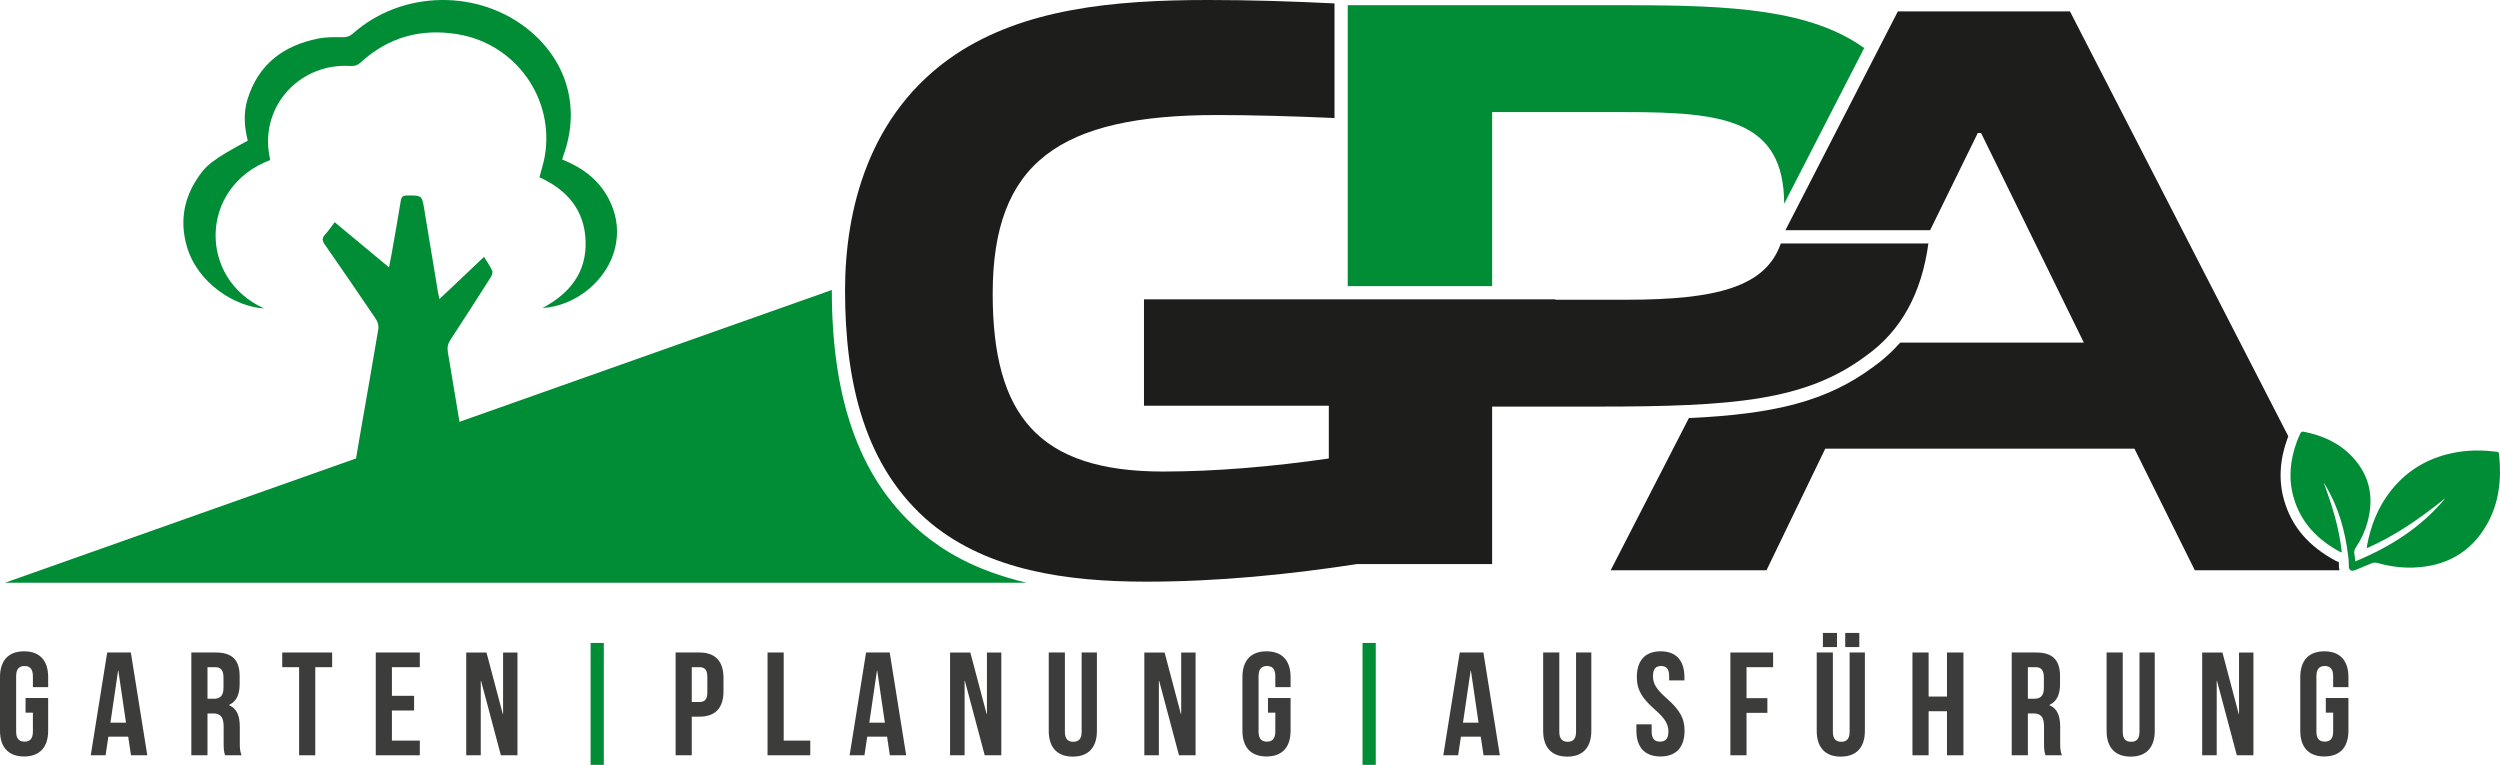 <?xml version="1.0" encoding="UTF-8"?><svg id="a" xmlns="http://www.w3.org/2000/svg" viewBox="0 0 1072.579 328.139"><defs><style>.b{fill:#008d36;}.c{fill:#1d1d1b;}.d{fill:#3c3c3b;}</style></defs><g><path class="d" d="M10.962,299.472h9.703v13.986c0,7.057-3.528,11.089-10.333,11.089s-10.332-4.032-10.332-11.089v-22.933c0-7.057,3.528-11.089,10.332-11.089s10.333,4.032,10.333,11.089v4.284h-6.553v-4.726c0-3.15-1.386-4.348-3.591-4.348s-3.592,1.197-3.592,4.348v23.815c0,3.15,1.387,4.284,3.592,4.284s3.591-1.134,3.591-4.284v-8.128h-3.15v-6.3Z"/><path class="d" d="M63.19,324.043h-6.993l-1.197-8.001h-8.506l-1.196,8.001h-6.364l7.057-44.102h10.144l7.057,44.102Zm-15.813-13.986h6.678l-3.276-22.304h-.126l-3.275,22.304Z"/><path class="d" d="M96.579,324.043c-.378-1.134-.63-1.827-.63-5.418v-6.931c0-4.096-1.386-5.607-4.536-5.607h-2.394v17.956h-6.931v-44.102h10.458c7.183,0,10.271,3.339,10.271,10.144v3.465c0,4.537-1.449,7.435-4.537,8.884v.126c3.466,1.449,4.6,4.726,4.6,9.324v6.805c0,2.143,.064,3.718,.756,5.356h-7.057Zm-7.56-37.802v13.545h2.709c2.583,0,4.158-1.134,4.158-4.662v-4.347c0-3.15-1.071-4.536-3.528-4.536h-3.339Z"/><path class="d" d="M121.085,279.94h21.422v6.301h-7.246v37.802h-6.93v-37.802h-7.246v-6.301Z"/><path class="d" d="M168.147,298.526h9.513v6.301h-9.513v12.915h11.971v6.301h-18.901v-44.102h18.901v6.301h-11.971v12.285Z"/><path class="d" d="M206.387,292.101h-.126v31.942h-6.237v-44.102h8.694l6.993,26.398h.126v-26.398h6.175v44.102h-7.119l-8.506-31.942Z"/><path class="b" d="M253.385,275.846h5.67v52.293h-5.67v-52.293Z"/><path class="d" d="M310.399,290.84v5.733c0,7.057-3.401,10.899-10.332,10.899h-3.276v16.57h-6.931v-44.102h10.207c6.931,0,10.332,3.844,10.332,10.899Zm-13.608-4.599v14.932h3.276c2.205,0,3.402-1.008,3.402-4.158v-6.615c0-3.15-1.197-4.158-3.402-4.158h-3.276Z"/><path class="d" d="M329.299,279.94h6.931v37.802h11.403v6.301h-18.334v-44.102Z"/><path class="d" d="M388.772,324.043h-6.993l-1.197-8.001h-8.505l-1.197,8.001h-6.363l7.056-44.102h10.144l7.057,44.102Zm-15.813-13.986h6.678l-3.275-22.304h-.126l-3.276,22.304Z"/><path class="d" d="M413.97,292.101h-.126v31.942h-6.237v-44.102h8.694l6.994,26.398h.126v-26.398h6.174v44.102h-7.119l-8.506-31.942Z"/><path class="d" d="M456.873,279.94v34.023c0,3.149,1.386,4.284,3.591,4.284s3.592-1.135,3.592-4.284v-34.023h6.552v33.581c0,7.057-3.528,11.089-10.332,11.089s-10.333-4.032-10.333-11.089v-33.581h6.931Z"/><path class="d" d="M497.318,292.101h-.126v31.942h-6.237v-44.102h8.694l6.993,26.398h.127v-26.398h6.174v44.102h-7.119l-8.506-31.942Z"/><path class="d" d="M544.001,299.472h9.702v13.986c0,7.057-3.528,11.089-10.332,11.089s-10.333-4.032-10.333-11.089v-22.933c0-7.057,3.528-11.089,10.333-11.089s10.332,4.032,10.332,11.089v4.284h-6.553v-4.726c0-3.15-1.386-4.348-3.591-4.348s-3.591,1.197-3.591,4.348v23.815c0,3.15,1.386,4.284,3.591,4.284s3.591-1.134,3.591-4.284v-8.128h-3.149v-6.3Z"/><path class="b" d="M584.573,275.846h5.671v52.293h-5.671v-52.293Z"/><path class="d" d="M643.479,324.043h-6.993l-1.197-8.001h-8.505l-1.197,8.001h-6.363l7.056-44.102h10.144l7.057,44.102Zm-15.813-13.986h6.678l-3.275-22.304h-.126l-3.276,22.304Z"/><path class="d" d="M668.993,279.94v34.023c0,3.149,1.386,4.284,3.591,4.284s3.592-1.135,3.592-4.284v-34.023h6.552v33.581c0,7.057-3.528,11.089-10.332,11.089s-10.333-4.032-10.333-11.089v-33.581h6.931Z"/><path class="d" d="M712.462,279.436c6.741,0,10.206,4.032,10.206,11.089v1.386h-6.552v-1.827c0-3.15-1.26-4.348-3.466-4.348s-3.465,1.197-3.465,4.348c0,3.213,1.386,5.607,5.923,9.576,5.796,5.104,7.623,8.758,7.623,13.798,0,7.057-3.528,11.089-10.333,11.089s-10.332-4.032-10.332-11.089v-2.709h6.552v3.15c0,3.15,1.387,4.284,3.592,4.284s3.591-1.134,3.591-4.284c0-3.213-1.386-5.607-5.922-9.576-5.797-5.104-7.624-8.758-7.624-13.798,0-7.057,3.466-11.089,10.207-11.089Z"/><path class="d" d="M749.316,299.534h8.947v6.301h-8.947v18.208h-6.93v-44.102h18.334v6.301h-11.404v13.293Z"/><path class="d" d="M786.36,279.94v34.023c0,3.149,1.386,4.284,3.591,4.284s3.592-1.135,3.592-4.284v-34.023h6.552v33.581c0,7.057-3.528,11.089-10.332,11.089s-10.333-4.032-10.333-11.089v-33.581h6.931Zm1.764-8.38v6.049h-6.048v-6.049h6.048Zm9.577,0v6.049h-6.049v-6.049h6.049Z"/><path class="d" d="M827.436,324.043h-6.93v-44.102h6.93v18.901h7.876v-18.901h7.057v44.102h-7.057v-18.901h-7.876v18.901Z"/><path class="d" d="M877.583,324.043c-.378-1.134-.63-1.827-.63-5.418v-6.931c0-4.096-1.386-5.607-4.536-5.607h-2.394v17.956h-6.93v-44.102h10.458c7.183,0,10.27,3.339,10.27,10.144v3.465c0,4.537-1.449,7.435-4.536,8.884v.126c3.466,1.449,4.6,4.726,4.6,9.324v6.805c0,2.143,.062,3.718,.756,5.356h-7.057Zm-7.561-37.802v13.545h2.71c2.583,0,4.158-1.134,4.158-4.662v-4.347c0-3.15-1.071-4.536-3.528-4.536h-3.34Z"/><path class="d" d="M910.721,279.94v34.023c0,3.149,1.386,4.284,3.591,4.284s3.592-1.135,3.592-4.284v-34.023h6.552v33.581c0,7.057-3.528,11.089-10.332,11.089s-10.333-4.032-10.333-11.089v-33.581h6.931Z"/><path class="d" d="M951.165,292.101h-.126v31.942h-6.237v-44.102h8.694l6.994,26.398h.126v-26.398h6.174v44.102h-7.119l-8.506-31.942Z"/><path class="d" d="M997.849,299.472h9.702v13.986c0,7.057-3.528,11.089-10.332,11.089s-10.333-4.032-10.333-11.089v-22.933c0-7.057,3.528-11.089,10.333-11.089s10.332,4.032,10.332,11.089v4.284h-6.553v-4.726c0-3.15-1.386-4.348-3.591-4.348s-3.591,1.197-3.591,4.348v23.815c0,3.15,1.386,4.284,3.591,4.284s3.591-1.134,3.591-4.284v-8.128h-3.149v-6.3Z"/></g><path class="b" d="M640.168,48.091h57.051c41.909,0,68.131,3.142,68.246,39.318l34.33-66.808c-23.046-16.45-56.549-18.362-100.826-18.362h-120.752V122.763h61.951V48.091Z"/><g><path class="b" d="M113.306,132.317c-28.481-12.784-27.843-52.221,2.612-63.642-.26-1.562-.62-3.133-.773-4.725-1.936-20.235,14.521-36.917,35.206-35.644,1.735,.107,2.982-.229,4.314-1.451,11.931-10.946,25.999-14.818,41.867-12.137,24.823,4.193,41.488,27.684,37.186,52.371-.519,2.976-1.488,5.873-2.292,8.974,11.855,5.321,19.383,14.092,19.816,27.391,.429,13.201-6.547,22.351-18.493,28.697,14.667-.898,28.011-12.247,31.183-25.928,1.49-6.428,.874-12.682-1.741-18.723-4.099-9.47-11.557-15.323-21.015-19.059,.23-.75,.383-1.34,.59-1.909,7.182-19.761,1.799-39.721-14.365-53.243-21.61-18.079-54.754-17.676-75.852,.99-1.465,1.296-2.85,1.748-4.801,1.701-3.394-.081-6.879-.106-10.185,.554-14.956,2.985-25.759,11.05-30.379,26.085-1.806,5.875-1.364,11.874,.11,17.725-15.131,8.164-18.204,10.539-22.45,17.485-5.309,8.687-6.501,17.992-3.733,27.724,4.66,16.381,21.29,26.181,33.196,26.764Z"/><path class="b" d="M396.067,229.1c-26.384-21.88-39.19-56.051-39.19-104.499,0-.065,.002-.129,.002-.193l-159.749,56.564c-1.649-9.979-3.304-19.957-4.99-29.93-.336-1.986,.006-3.58,1.126-5.283,5.821-8.858,11.542-17.783,17.229-26.728,.511-.804,1.009-2.131,.69-2.85-.897-2.018-2.224-3.844-3.525-5.979-6.369,6.031-12.534,11.869-19.113,18.099-.308-1.396-.516-2.17-.646-2.957-1.954-11.783-3.892-23.569-5.845-35.352-1.029-6.21-1.039-6.142-7.327-6.136-1.769,.002-2.496,.497-2.787,2.305-1.226,7.626-2.603,15.229-3.939,22.837-.311,1.772-.679,3.534-1.1,5.711-8.046-6.686-15.609-12.971-23.322-19.381-1.533,2-2.733,3.801-4.175,5.38-1.369,1.499-1.14,2.649-.053,4.213,7.384,10.621,14.715,21.279,21.945,32.005,.759,1.126,1.243,2.851,1.025,4.16-2.429,14.619-5.028,29.21-7.567,43.812-.679,3.904-1.342,7.83-2.012,11.79L2.179,249.999H440.416c-22.639-5.348-35.694-13.852-44.349-20.899Z"/></g><path class="b" d="M996.931,207.075c3.575,9.696,6.69,19.476,7.774,29.901-.262-.039-.425-.022-.546-.086-9.778-5.237-17.06-12.648-20.156-23.566-2.284-8.055-1.454-15.99,1.393-23.771,.475-1.3,1.021-2.58,1.638-3.818,.153-.307,.757-.638,1.079-.575,7.971,1.563,15.223,4.658,20.912,10.63,7.639,8.02,9.59,17.517,6.744,28.093-1.056,3.924-2.759,7.583-5.007,10.967-.602,.907-.879,1.76-.649,2.842,.201,.947,.232,1.931,.367,3.161,15.042-6.21,28.33-14.62,38.728-27.193-10.427,8.37-21.273,16.075-33.768,21.521,.032-.449,.024-.75,.078-1.04,1.629-8.755,4.808-16.843,10.426-23.844,7.471-9.31,17.236-14.603,28.969-16.415,5.36-.828,10.719-.755,16.084-.085,.574,.072,1.075,.119,1.162,.931,1.144,10.617,.142,20.914-5.24,30.34-6.923,12.123-17.718,17.931-31.498,18.438-5.335,.196-10.562-.61-15.706-2.029-.636-.175-1.452-.095-2.076,.147-2.394,.924-4.733,1.993-7.116,2.949-1.902,.763-2.878-.031-2.811-2.044,.043-1.294-.105-2.603-.259-3.894-1.295-10.845-4.178-21.18-9.882-30.601-.199-.328-.425-.64-.639-.96Z"/><g><path class="c" d="M1003.46,242.387c.014-.41,.001-.837-.03-1.291-.359-.072-.808-.205-1.281-.459-11.757-6.297-19.031-14.852-22.236-26.152-2.366-8.343-1.864-17.223,1.49-26.393,.112-.306,.24-.601,.358-.903L888.088,4.899h-73.852l-48.241,93.878h62.084l20.457-41.727h1.4l44.1,89.951h-78.805c-3.37,3.85-7.175,7.304-11.432,10.329-20.081,14.905-42.398,20.308-79.222,22.045l-33.544,65.278h66.852l25.2-52.151h132.652l25.9,52.151h62.05c-.162-.651-.258-1.397-.229-2.268Z"/><path class="c" d="M827.344,104.447h-63.313c-6.467,18.569-27.328,24.145-66.112,24.145h-30.645v-.159h-176.468v45.626h79.295v22.645c-24.15,3.5-48.651,5.601-71.052,5.601-53.551,0-73.151-24.15-73.151-76.302,0-56.351,28.701-76.651,96.252-76.651,14.765,0,32.523,.499,50.398,1.284V1.466c-18.535-.915-36.392-1.466-54.248-1.466-41.301,0-79.102,3.85-108.502,23.45-37.451,25.2-47.251,67.201-47.251,101.151,0,39.551,8.4,76.302,37.101,100.103,24.5,19.95,57.751,24.85,92.052,24.85,30.525,0,61.043-3.02,90.581-7.56h57.888v-67.552h44.801c58.801,0,89.602-2.45,115.502-21.7,15.3-10.849,23.96-27.01,26.873-48.295Z"/></g></svg>